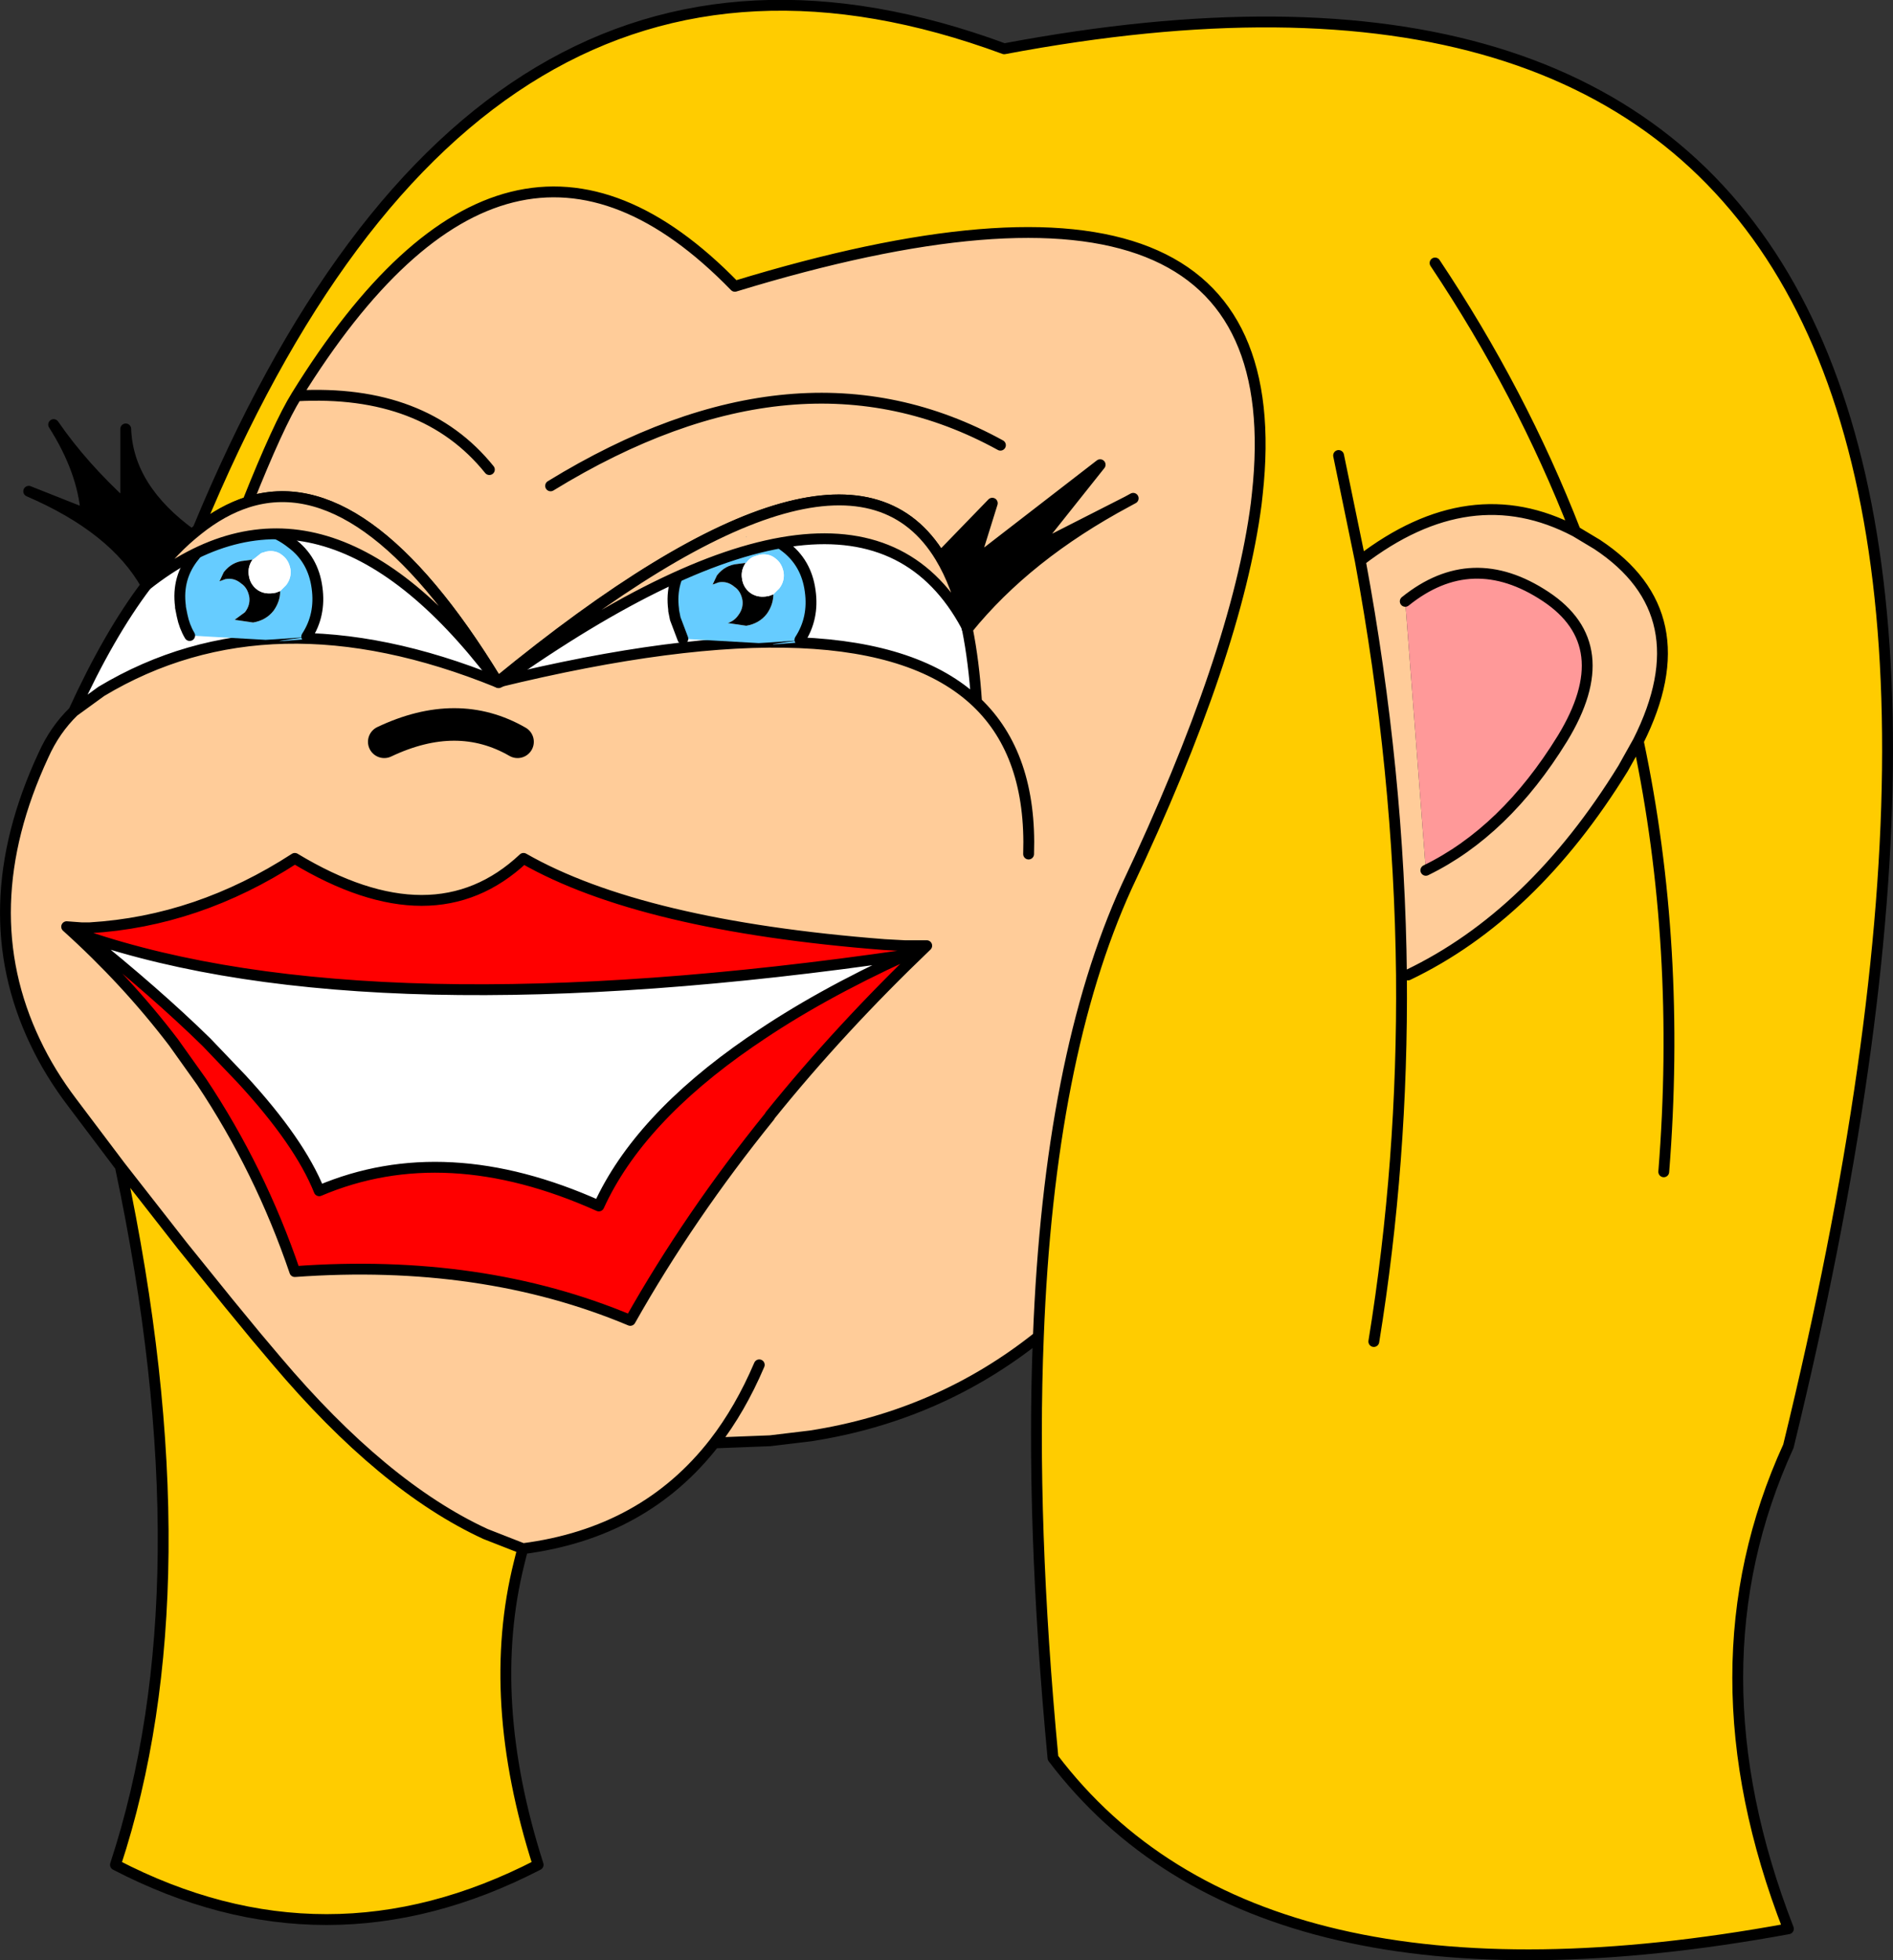 <?xml version="1.0" encoding="UTF-8" standalone="no"?>
<svg xmlns:xlink="http://www.w3.org/1999/xlink" height="180.75px" width="174.65px" xmlns="http://www.w3.org/2000/svg">
  <rect width="100%" height="100%" fill="#333333" stroke="none"/>
  <g transform="matrix(1.0, 0.0, 0.0, 1.0, 87.3, 90.35)">
    <path d="M8.5 32.9 Q9.5 7.1 16.65 -8.6 26.8 -30.05 28.6 -43.9 L28.7 -44.8 Q32.55 -79.85 -19.5 -63.95 -40.4 -85.45 -59.95 -53.85 -61.6 -51.2 -64.45 -44.05 -66.8 -43.3 -69.05 -41.5 -43.3 -103.8 5.35 -85.85 114.15 -106.35 77.7 43.0 68.35 63.45 77.7 87.5 28.6 96.5 9.85 71.75 7.8 50.1 8.5 32.9 M38.2 -38.65 L36.2 -48.35 38.2 -38.65 Q41.8 -19.2 42.0 -0.45 L42.6 -0.45 Q54.1 -5.95 62.45 -19.5 L63.85 -22.0 Q69.75 -33.75 60.05 -40.15 L58.05 -41.35 Q48.35 -46.45 38.2 -38.65 M45.1 -66.1 Q53.05 -54.2 58.05 -41.35 53.05 -54.2 45.1 -66.1 M39.45 33.35 Q42.15 16.75 42.0 -0.45 42.15 16.75 39.45 33.35 M-76.2 17.2 L-70.45 24.55 -66.25 29.75 -63.7 32.85 -61.8 35.1 Q-51.95 46.75 -42.5 51.1 L-39.05 52.45 -39.15 52.75 -39.4 53.75 Q-42.55 66.3 -37.65 81.6 -57.2 91.7 -76.65 81.6 -72.4 68.7 -72.25 52.75 -72.1 36.55 -76.2 17.2 M66.2 17.7 Q67.85 -3.05 63.85 -22.0 67.85 -3.05 66.2 17.7" fill="#ffcc00" fill-rule="evenodd" stroke="none"/>
    <path d="M-64.45 -44.05 Q-61.6 -51.2 -59.95 -53.85 -40.4 -85.45 -19.5 -63.95 32.55 -79.85 28.7 -44.8 L28.6 -43.9 Q26.8 -30.05 16.65 -8.6 9.5 7.1 8.5 32.9 -0.65 40.2 -12.5 42.05 L-16.25 42.5 -21.4 42.7 Q-27.85 51.0 -39.05 52.45 L-42.5 51.1 Q-51.95 46.75 -61.8 35.1 L-63.7 32.85 -66.25 29.75 -70.45 24.55 -76.2 17.2 -80.65 11.3 Q-82.7 8.6 -84.05 5.75 -89.9 -6.5 -83.3 -20.7 -82.25 -23.05 -80.5 -24.75 L-77.95 -26.6 Q-62.35 -35.95 -41.4 -27.45 -7.8 -35.65 2.8 -25.6 2.55 -29.35 1.95 -32.35 7.45 -39.15 16.7 -44.1 L7.95 -39.65 14.2 -47.5 2.55 -38.5 4.25 -43.95 -0.55 -39.0 Q-9.45 -53.65 -41.4 -27.45 -53.6 -47.5 -64.45 -44.05 M17.25 -44.4 L16.7 -44.1 17.25 -44.4 M38.2 -38.65 Q48.35 -46.45 58.05 -41.35 L60.05 -40.15 Q69.75 -33.75 63.85 -22.0 L62.45 -19.5 Q54.1 -5.95 42.6 -0.45 L42.0 -0.45 Q41.8 -19.2 38.2 -38.65 M7.6 -11.6 Q7.9 -20.75 2.8 -25.6 7.9 -20.75 7.6 -11.6 M44.25 -10.1 Q51.55 -13.65 56.85 -22.25 62.1 -30.85 55.3 -35.35 48.5 -39.85 42.35 -34.9 L44.25 -10.1 M-79.8 -4.8 L-81.15 -4.9 Q-75.65 0.05 -71.3 5.75 L-68.7 9.4 Q-63.3 17.5 -60.1 26.9 -42.85 25.65 -29.15 31.4 -23.7 21.75 -16.3 12.6 L-16.25 12.5 Q-9.8 4.5 -1.8 -3.15 L-3.85 -3.15 -5.7 -3.25 Q-28.15 -5.0 -39.0 -11.2 -47.25 -3.45 -60.1 -11.2 -69.05 -5.4 -79.0 -4.8 L-79.8 -4.8 M-39.55 -21.95 Q-45.1 -25.15 -51.85 -21.95 -45.1 -25.15 -39.55 -21.95 M-59.95 -53.85 Q-48.15 -54.5 -42.15 -47.05 -48.15 -54.5 -59.95 -53.85 M-17.25 35.5 Q-19.0 39.6 -21.4 42.7 -19.0 39.6 -17.25 35.5 M5.0 -49.3 Q-13.65 -59.55 -36.5 -45.55 -13.65 -59.55 5.0 -49.3" fill="#ffcc99" fill-rule="evenodd" stroke="none"/>
    <path d="M-0.55 -39.0 L4.25 -43.95 2.55 -38.5 14.2 -47.5 7.95 -39.65 16.7 -44.1 Q7.45 -39.15 1.95 -32.35 1.05 -36.35 -0.55 -39.0 M-69.6 -41.05 Q-71.75 -39.25 -73.8 -36.4 -76.75 -41.65 -84.65 -45.05 L-79.35 -42.95 Q-79.65 -46.95 -82.35 -51.2 -79.7 -47.35 -75.7 -43.7 L-75.7 -50.8 Q-75.5 -45.3 -69.6 -41.05" fill="#000000" fill-rule="evenodd" stroke="none"/>
    <path d="M-69.05 -41.5 Q-66.8 -43.3 -64.45 -44.05 -53.6 -47.5 -41.4 -27.45 -9.45 -53.65 -0.55 -39.0 1.05 -36.35 1.95 -32.35 2.55 -29.35 2.8 -25.6 -7.8 -35.65 -41.4 -27.45 -62.35 -35.95 -77.95 -26.6 L-80.5 -24.75 Q-77.25 -31.85 -73.8 -36.4 -71.75 -39.25 -69.6 -41.05 L-69.05 -41.5 M-3.65 -2.3 Q-11.85 1.45 -17.8 5.55 L-18.1 5.75 Q-28.4 12.85 -32.05 20.85 -46.2 14.5 -57.85 19.45 -59.65 14.95 -65.0 9.15 L-68.25 5.75 Q-72.9 1.2 -79.45 -4.05 -53.1 4.9 -3.65 -2.3 M-18.4 -40.85 L-18.45 -40.85 -18.45 -40.8 -18.4 -40.85" fill="#ffffff" fill-rule="evenodd" stroke="none"/>
    <path d="M42.35 -34.9 Q48.5 -39.85 55.3 -35.35 62.1 -30.85 56.85 -22.25 51.55 -13.65 44.25 -10.1 L42.35 -34.9" fill="#ff9999" fill-rule="evenodd" stroke="none"/>
    <path d="M-79.8 -4.8 L-79.45 -4.05 -79.8 -4.8 -79.0 -4.8 Q-69.05 -5.4 -60.1 -11.2 -47.25 -3.45 -39.0 -11.2 -28.15 -5.0 -5.7 -3.25 L-3.85 -3.15 -1.8 -3.15 Q-9.8 4.5 -16.25 12.5 L-16.3 12.6 Q-23.7 21.75 -29.15 31.4 -42.85 25.65 -60.1 26.9 -63.3 17.5 -68.7 9.4 L-71.3 5.75 Q-75.65 0.05 -81.15 -4.9 L-79.8 -4.8 M-3.65 -2.3 Q-2.75 -2.75 -1.8 -3.15 -2.75 -2.75 -3.65 -2.3 -53.1 4.9 -79.45 -4.05 -72.9 1.2 -68.25 5.75 L-65.0 9.15 Q-59.65 14.95 -57.85 19.45 -46.2 14.5 -32.05 20.85 -28.4 12.85 -18.1 5.75 L-17.8 5.55 Q-11.85 1.45 -3.65 -2.3" fill="#ff0000" fill-rule="evenodd" stroke="none"/>
    <path d="M-64.45 -44.05 Q-61.6 -51.2 -59.95 -53.85 -40.4 -85.45 -19.5 -63.95 32.55 -79.85 28.7 -44.8 L28.6 -43.9 Q26.8 -30.05 16.65 -8.6 9.5 7.1 8.5 32.9 7.8 50.1 9.85 71.75 28.6 96.5 77.7 87.5 68.35 63.45 77.7 43.0 114.15 -106.35 5.35 -85.85 -43.3 -103.8 -69.05 -41.5 -66.8 -43.3 -64.45 -44.05 -53.6 -47.5 -41.4 -27.45 -9.45 -53.65 -0.55 -39.0 L4.25 -43.95 2.55 -38.5 14.2 -47.5 7.95 -39.65 16.7 -44.1 17.25 -44.4 M36.2 -48.35 L38.2 -38.65 Q48.35 -46.45 58.05 -41.35 53.05 -54.2 45.1 -66.1 M16.7 -44.1 Q7.45 -39.15 1.95 -32.35 2.55 -29.35 2.8 -25.6 7.9 -20.75 7.6 -11.6 M42.35 -34.9 Q48.5 -39.85 55.3 -35.35 62.1 -30.85 56.85 -22.25 51.55 -13.65 44.25 -10.1 M42.6 -0.45 Q54.1 -5.95 62.45 -19.5 L63.85 -22.0 Q69.75 -33.75 60.05 -40.15 L58.05 -41.35 M38.2 -38.65 Q41.8 -19.2 42.0 -0.45 42.15 16.75 39.45 33.35 M-73.8 -36.4 Q-71.75 -39.25 -69.6 -41.05 -75.5 -45.3 -75.7 -50.8 L-75.7 -43.7 Q-79.7 -47.35 -82.35 -51.2 -79.65 -46.95 -79.35 -42.95 L-84.65 -45.05 Q-76.75 -41.65 -73.8 -36.4 -77.25 -31.85 -80.5 -24.75 L-77.95 -26.6 Q-62.35 -35.95 -41.4 -27.45 -7.8 -35.65 2.8 -25.6 M-69.6 -41.05 L-69.05 -41.5 M-79.45 -4.05 L-79.8 -4.8 -81.15 -4.9 Q-75.65 0.05 -71.3 5.75 L-68.7 9.4 Q-63.3 17.5 -60.1 26.9 -42.85 25.65 -29.15 31.4 -23.7 21.75 -16.3 12.6 L-16.25 12.5 Q-9.8 4.5 -1.8 -3.15 -2.75 -2.75 -3.65 -2.3 -11.85 1.45 -17.8 5.55 L-18.1 5.75 Q-28.4 12.85 -32.05 20.85 -46.2 14.5 -57.85 19.45 -59.65 14.95 -65.0 9.15 L-68.25 5.75 Q-72.9 1.2 -79.45 -4.05 -53.1 4.9 -3.65 -2.3 M-79.8 -4.8 L-79.0 -4.8 Q-69.05 -5.4 -60.1 -11.2 -47.25 -3.45 -39.0 -11.2 -28.15 -5.0 -5.7 -3.25 L-3.85 -3.15 -1.8 -3.15 M-42.15 -47.05 Q-48.15 -54.5 -59.95 -53.85 M-80.5 -24.75 Q-82.25 -23.05 -83.3 -20.7 -89.9 -6.5 -84.05 5.75 -82.7 8.6 -80.65 11.3 L-76.2 17.2 -70.45 24.55 -66.25 29.75 -63.7 32.85 -61.8 35.1 Q-51.95 46.75 -42.5 51.1 L-39.05 52.45 Q-27.85 51.0 -21.4 42.7 -19.0 39.6 -17.25 35.5 M-21.4 42.7 L-16.25 42.5 -12.5 42.05 Q-0.65 40.2 8.5 32.9 M-76.2 17.2 Q-72.1 36.55 -72.25 52.75 -72.4 68.7 -76.65 81.6 -57.2 91.7 -37.65 81.6 -42.55 66.3 -39.4 53.75 L-39.15 52.75 -39.05 52.45 M63.85 -22.0 Q67.85 -3.05 66.2 17.7 M-36.5 -45.55 Q-13.65 -59.55 5.0 -49.3 M-0.55 -39.0 Q1.05 -36.35 1.95 -32.35" fill="none" stroke="#000000" stroke-linecap="round" stroke-linejoin="round" stroke-width="1.0"/>
    <path d="M-51.85 -21.95 Q-45.1 -25.15 -39.55 -21.95" fill="none" stroke="#000000" stroke-linecap="round" stroke-linejoin="round" stroke-width="3.0"/>
    <path d="M-24.3 -31.45 L-25.0 -33.3 -25.15 -34.05 -25.15 -34.15 Q-25.5 -36.8 -23.85 -38.8 -22.35 -40.95 -19.7 -41.25 L-19.6 -41.3 Q-17.05 -41.65 -14.95 -40.0 -12.9 -38.5 -12.55 -35.85 -12.2 -33.35 -13.5 -31.35 L-13.65 -31.1 -15.65 -30.95 Q-16.95 -30.85 -13.6 -31.3 L-16.45 -31.1 -17.3 -31.05 -24.3 -31.45 M-18.5 -38.45 L-19.25 -38.35 Q-20.4 -38.25 -21.15 -37.3 L-21.55 -36.45 -21.0 -36.65 Q-20.2 -36.8 -19.55 -36.25 -18.95 -35.85 -18.8 -35.0 -18.7 -34.25 -19.2 -33.6 -19.55 -33.1 -20.15 -32.9 L-18.45 -32.65 Q-17.25 -32.85 -16.55 -33.75 -15.95 -34.6 -15.95 -35.55 L-15.4 -36.1 Q-14.9 -36.75 -15.0 -37.55 -15.15 -38.4 -15.75 -38.85 -16.35 -39.35 -17.2 -39.2 L-17.7 -39.05 Q-18.15 -38.9 -18.45 -38.45 L-18.5 -38.45" fill="#66ccff" fill-rule="evenodd" stroke="none"/>
    <path d="M-15.95 -35.55 Q-15.95 -34.6 -16.55 -33.75 -17.25 -32.85 -18.45 -32.65 L-20.15 -32.9 Q-19.55 -33.1 -19.2 -33.6 -18.7 -34.25 -18.8 -35.0 -18.95 -35.85 -19.55 -36.25 -20.2 -36.8 -21.0 -36.65 L-21.55 -36.45 -21.15 -37.3 Q-20.4 -38.25 -19.25 -38.35 L-18.5 -38.45 Q-18.95 -37.8 -18.85 -37.05 -18.75 -36.2 -18.1 -35.7 -17.5 -35.25 -16.65 -35.35 L-16.35 -35.4 -15.95 -35.55" fill="#000000" fill-rule="evenodd" stroke="none"/>
    <path d="M-15.95 -35.55 L-16.35 -35.4 -16.65 -35.35 Q-17.5 -35.25 -18.1 -35.7 -18.75 -36.2 -18.85 -37.05 -18.95 -37.8 -18.5 -38.45 L-18.45 -38.45 Q-18.15 -38.9 -17.7 -39.05 L-17.2 -39.2 Q-16.35 -39.35 -15.75 -38.85 -15.15 -38.4 -15.0 -37.55 -14.9 -36.75 -15.4 -36.1 L-15.95 -35.55" fill="#ffffff" fill-rule="evenodd" stroke="none"/>
    <path d="M-24.3 -31.45 L-25.0 -33.3 -25.15 -34.05 M-25.15 -34.15 Q-25.5 -36.8 -23.85 -38.8 -22.35 -40.95 -19.7 -41.25 L-19.6 -41.3 Q-17.05 -41.65 -14.95 -40.0 -12.9 -38.5 -12.55 -35.85 -12.2 -33.35 -13.5 -31.35" fill="none" stroke="#000000" stroke-linecap="round" stroke-linejoin="round" stroke-width="1.0"/>
    <path d="M-70.65 -34.45 Q-71.0 -37.1 -69.35 -39.1 -67.85 -41.25 -65.2 -41.55 L-65.1 -41.6 Q-62.55 -41.95 -60.45 -40.3 -58.4 -38.8 -58.05 -36.15 -57.7 -33.65 -59.0 -31.65 L-59.15 -31.4 -61.15 -31.25 Q-62.45 -31.15 -59.1 -31.6 L-61.95 -31.4 -62.8 -31.35 -69.8 -31.75 Q-70.3 -32.6 -70.5 -33.6 L-70.65 -34.35 -70.65 -34.45 M-64.0 -38.75 L-64.75 -38.65 Q-65.9 -38.55 -66.65 -37.6 L-67.05 -36.75 -66.5 -36.95 Q-65.7 -37.1 -65.05 -36.55 -64.45 -36.15 -64.3 -35.3 -64.2 -34.55 -64.7 -33.9 L-65.65 -33.2 -63.95 -32.95 Q-62.75 -33.15 -62.05 -34.05 -61.45 -34.9 -61.45 -35.85 L-60.9 -36.4 Q-60.4 -37.05 -60.5 -37.85 -60.65 -38.7 -61.25 -39.15 -61.85 -39.65 -62.7 -39.5 L-63.2 -39.35 -63.95 -38.75 -64.0 -38.75" fill="#66ccff" fill-rule="evenodd" stroke="none"/>
    <path d="M-61.45 -35.85 Q-61.45 -34.9 -62.05 -34.05 -62.75 -33.15 -63.95 -32.95 L-65.65 -33.2 -64.7 -33.9 Q-64.2 -34.55 -64.3 -35.3 -64.45 -36.15 -65.05 -36.55 -65.7 -37.1 -66.5 -36.95 L-67.05 -36.75 -66.65 -37.6 Q-65.9 -38.55 -64.75 -38.65 L-64.0 -38.75 Q-64.45 -38.1 -64.35 -37.35 -64.25 -36.5 -63.6 -36.0 -63.0 -35.55 -62.15 -35.65 L-61.85 -35.7 -61.45 -35.85" fill="#000000" fill-rule="evenodd" stroke="none"/>
    <path d="M-61.45 -35.85 L-61.85 -35.7 -62.15 -35.65 Q-63.0 -35.55 -63.6 -36.0 -64.25 -36.5 -64.35 -37.35 -64.45 -38.1 -64.0 -38.75 L-63.95 -38.75 -63.2 -39.35 -62.7 -39.5 Q-61.85 -39.65 -61.25 -39.15 -60.65 -38.7 -60.5 -37.85 -60.4 -37.05 -60.9 -36.4 L-61.45 -35.85" fill="#ffffff" fill-rule="evenodd" stroke="none"/>
    <path d="M-70.65 -34.45 Q-71.0 -37.1 -69.35 -39.1 -67.85 -41.25 -65.2 -41.55 L-65.1 -41.6 Q-62.55 -41.95 -60.45 -40.3 -58.4 -38.8 -58.05 -36.15 -57.7 -33.65 -59.0 -31.65 M-69.8 -31.75 Q-70.3 -32.6 -70.5 -33.6 L-70.65 -34.35" fill="none" stroke="#000000" stroke-linecap="round" stroke-linejoin="round" stroke-width="1.0"/>
    <path d="M1.85 -32.65 Q-8.0 -50.95 -41.1 -27.5 L-41.3 -27.4 -41.35 -27.45 -41.4 -27.45 -41.65 -27.85 Q-57.8 -49.05 -73.8 -36.4 -71.75 -39.25 -69.6 -41.05 L-69.05 -41.5 Q-66.8 -43.3 -64.45 -44.05 -53.7 -47.45 -41.65 -27.85 L-41.35 -27.45 -41.1 -27.5 -41.15 -27.6 Q-9.4 -53.6 -0.55 -39.0 1.0 -36.45 1.85 -32.65 M-18.4 -40.85 L-18.45 -40.85 -18.45 -40.8 -18.4 -40.85" fill="#ffcc99" fill-rule="evenodd" stroke="none"/>
    <path d="M1.85 -32.65 L2.0 -32.45 1.95 -32.35 1.85 -32.65" fill="#000000" fill-rule="evenodd" stroke="none"/>
    <path d="M-41.35 -27.45 L-41.15 -27.6 -41.1 -27.5 -41.35 -27.45" fill="#ffffff" fill-rule="evenodd" stroke="none"/>
    <path d="M1.85 -32.65 L1.95 -32.35 2.0 -32.45 1.85 -32.65 Q-8.0 -50.95 -41.1 -27.5 L-41.3 -27.4 -41.35 -27.45 -41.4 -27.45 -41.65 -27.85 Q-57.8 -49.05 -73.8 -36.4 -71.75 -39.25 -69.6 -41.05 L-69.05 -41.5 Q-66.8 -43.3 -64.45 -44.05 -53.7 -47.45 -41.65 -27.85 L-41.35 -27.45 -41.15 -27.6 Q-9.4 -53.6 -0.55 -39.0 1.0 -36.45 1.85 -32.65 M-41.35 -27.45 L-41.1 -27.5" fill="none" stroke="#000000" stroke-linecap="round" stroke-linejoin="round" stroke-width="1.0"/>
  </g>
</svg>
